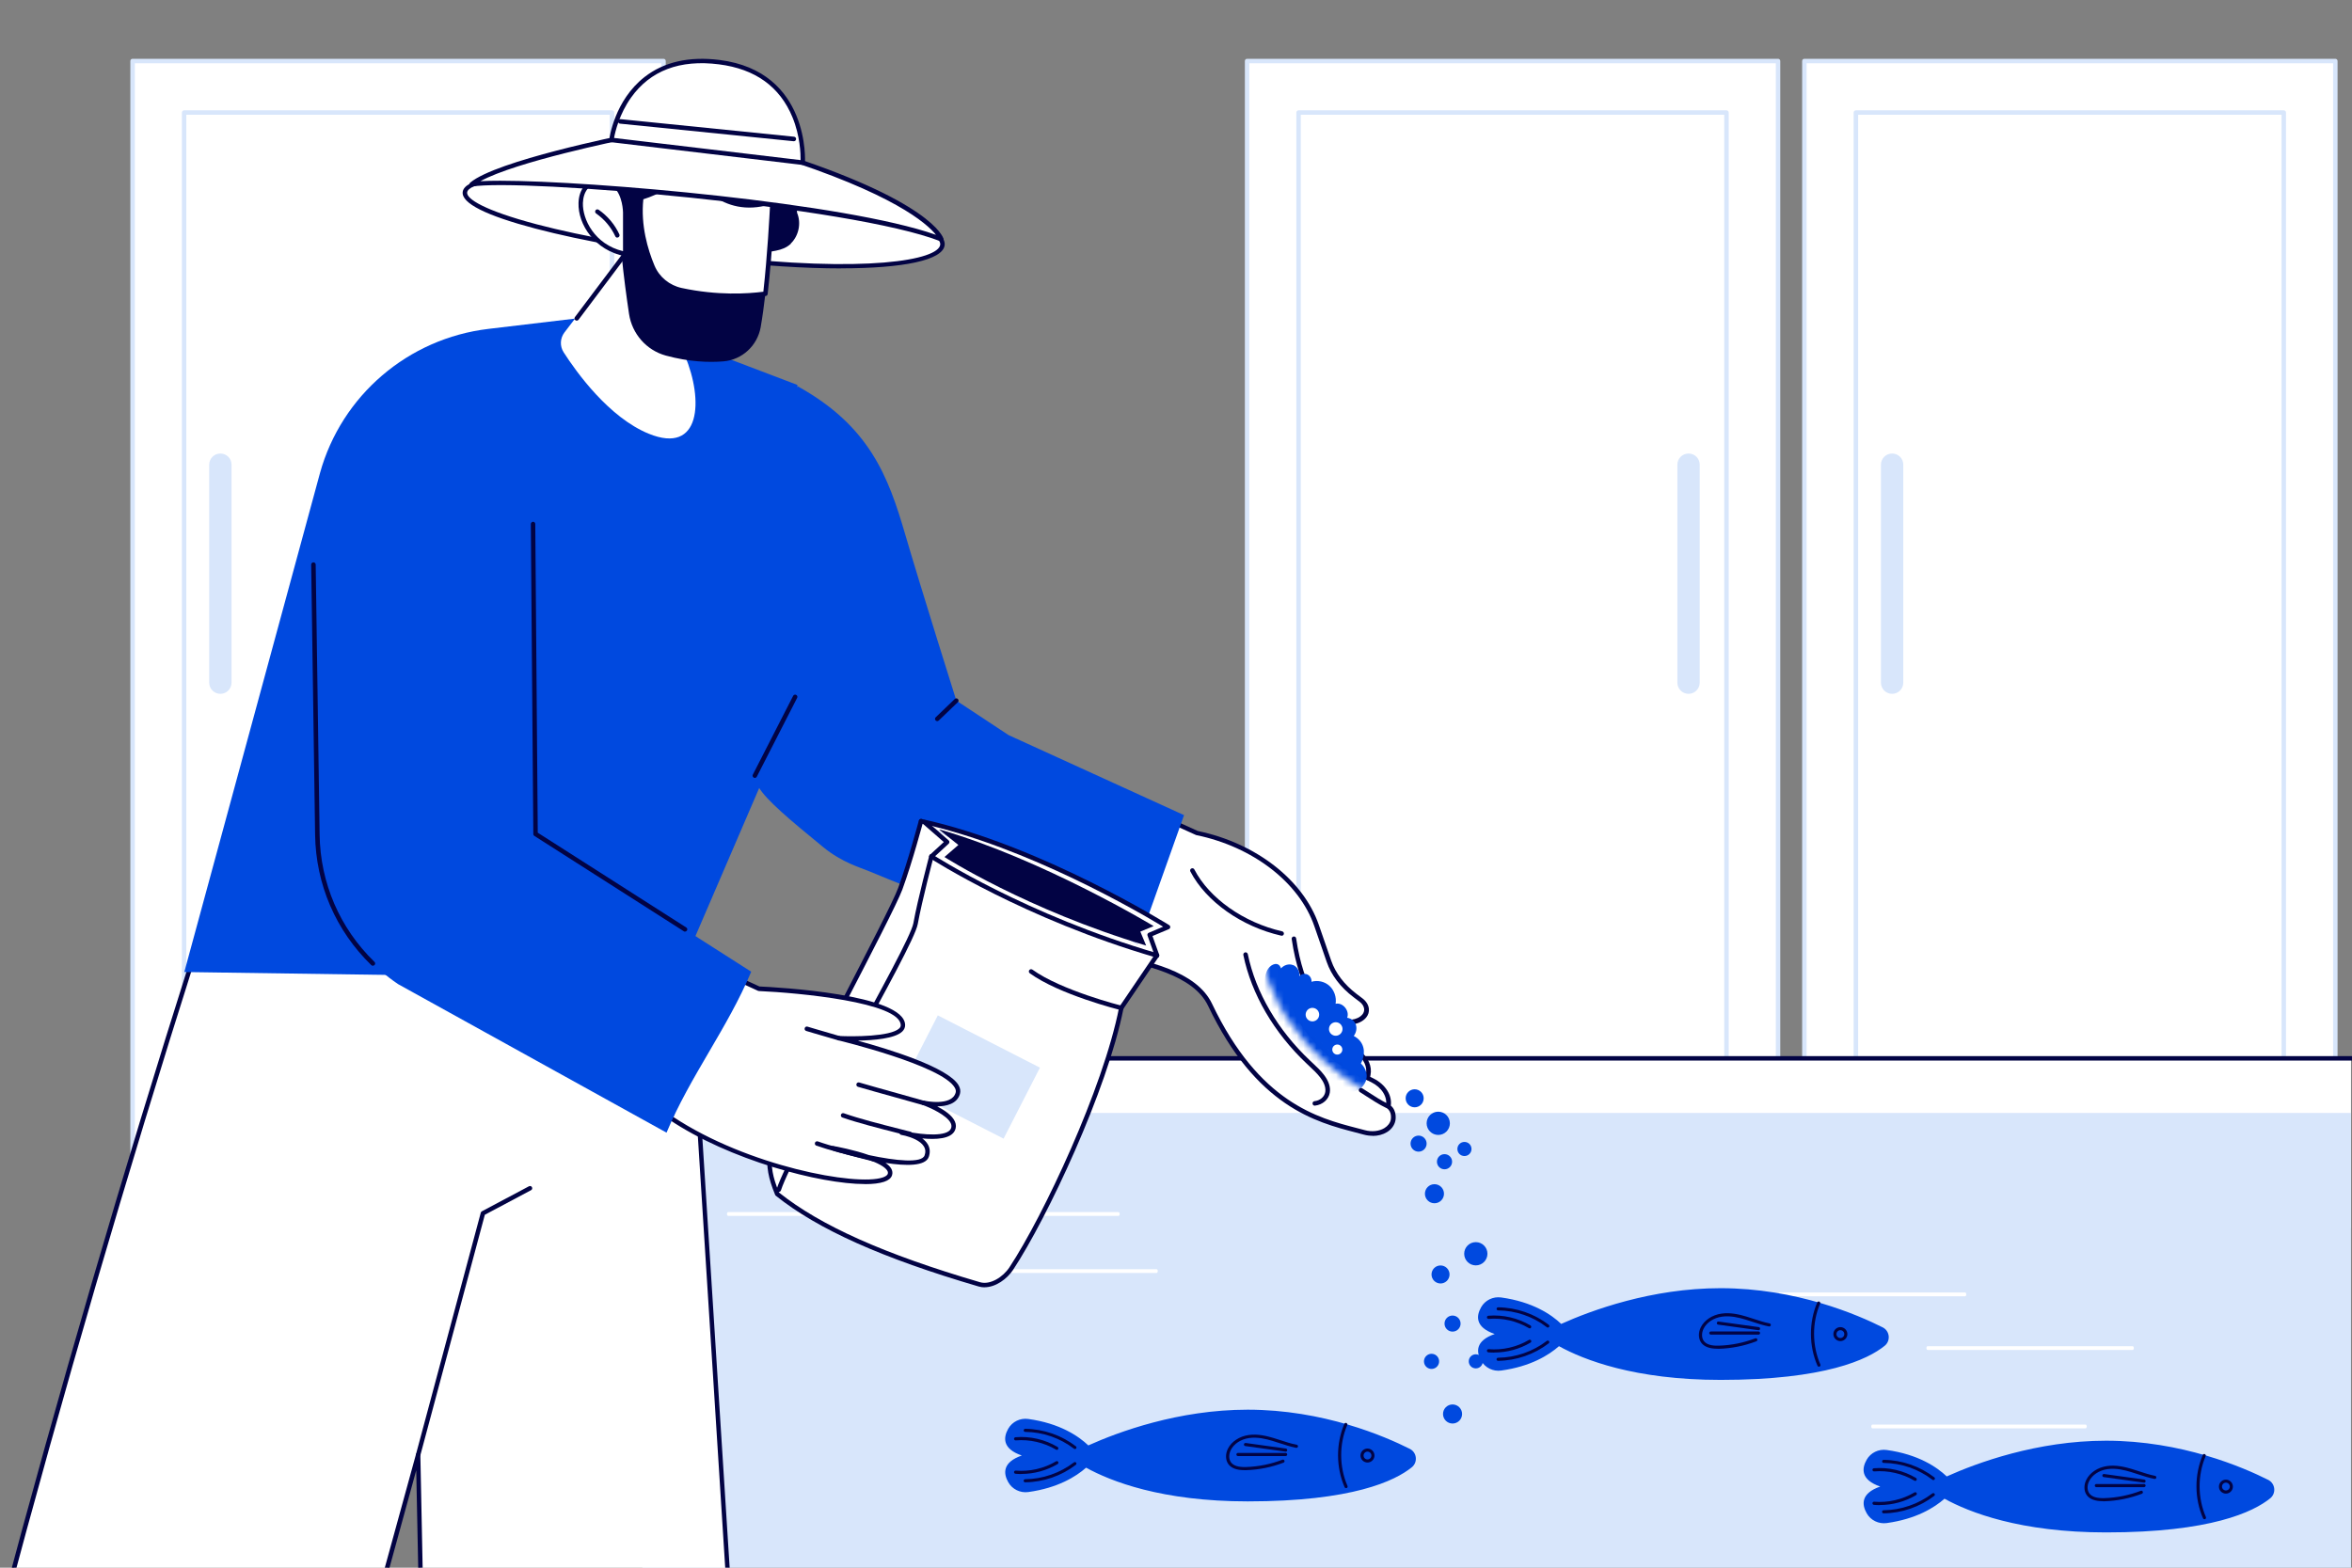 <svg width="360" height="240" viewBox="0 0 360 240" fill="none" xmlns="http://www.w3.org/2000/svg">
<rect x="0" y="0" width="360" height="240" fill="#808080" stroke="none"/>
<g clip-path="url(#clip0_4324_21)">
<g clip-path="url(#clip1_4324_21)">
<path d="M272.14 9.34H190.87V178.88H272.14V9.34Z" fill="white"/>
<path d="M272.15 179.22H190.88C190.69 179.22 190.54 179.07 190.54 178.88V9.34C190.54 9.15 190.69 9 190.88 9H272.15C272.34 9 272.49 9.15 272.49 9.34V178.88C272.49 179.07 272.34 179.22 272.15 179.22ZM191.22 178.54H271.81V9.69H191.22V178.54Z" fill="#D8E6FB"/>
<path d="M264.26 170.99V17.23L198.76 17.23V170.99H264.26Z" fill="white"/>
<path d="M264.26 171.34H198.76C198.57 171.34 198.42 171.19 198.42 171V17.23C198.42 17.04 198.57 16.89 198.76 16.89H264.26C264.45 16.89 264.6 17.04 264.6 17.23V170.99C264.6 171.18 264.45 171.33 264.26 171.33V171.34ZM199.1 170.65H263.91V17.57H199.1V170.65Z" fill="#D8E6FB"/>
<path d="M357.45 9.34H276.18V178.88H357.45V9.34Z" fill="white"/>
<path d="M357.45 179.22H276.18C275.99 179.22 275.84 179.07 275.84 178.88V9.34C275.84 9.15 275.99 9 276.18 9H357.45C357.64 9 357.79 9.15 357.79 9.34V178.88C357.79 179.07 357.64 179.22 357.45 179.22ZM276.52 178.54H357.11V9.69H276.52V178.54Z" fill="#D8E6FB"/>
<path d="M349.57 170.99V17.23L284.07 17.23V170.99H349.57Z" fill="white"/>
<path d="M349.56 171.34H284.06C283.87 171.34 283.72 171.19 283.72 171V17.23C283.72 17.04 283.87 16.89 284.06 16.89H349.56C349.75 16.89 349.9 17.04 349.9 17.23V170.99C349.9 171.18 349.75 171.33 349.56 171.33V171.34ZM284.41 170.65H349.22V17.57H284.41V170.65Z" fill="#D8E6FB"/>
<path d="M289.61 106.22C288.67 106.22 287.9 105.46 287.9 104.51V71.14C287.9 70.2 288.66 69.43 289.61 69.43C290.56 69.43 291.32 70.19 291.32 71.14V104.51C291.32 105.45 290.56 106.22 289.61 106.22Z" fill="#D8E6FB"/>
<path d="M258.45 106.22C257.51 106.22 256.74 105.46 256.74 104.51V71.14C256.74 70.2 257.5 69.43 258.45 69.43C259.4 69.43 260.16 70.19 260.16 71.14V104.51C260.16 105.45 259.4 106.22 258.45 106.22Z" fill="#D8E6FB"/>
<path d="M101.56 9.34H20.29V178.88H101.56V9.34Z" fill="white"/>
<path d="M101.57 179.22H20.29C20.1 179.22 19.95 179.07 19.95 178.88V9.34C19.95 9.15 20.1 9 20.29 9H101.56C101.75 9 101.9 9.15 101.9 9.34V178.88C101.9 179.07 101.75 179.22 101.56 179.22H101.57ZM20.64 178.54H101.23V9.69H20.64V178.54Z" fill="#D8E6FB"/>
<path d="M93.68 170.99L93.68 17.23L28.18 17.23L28.18 170.99H93.68Z" fill="white"/>
<path d="M93.68 171.34H28.18C27.99 171.34 27.84 171.19 27.84 171V17.23C27.84 17.04 27.99 16.89 28.18 16.89H93.68C93.87 16.89 94.02 17.04 94.02 17.23V170.99C94.02 171.18 93.87 171.33 93.68 171.33V171.34ZM28.52 170.65H93.33V17.57H28.52V170.65Z" fill="#D8E6FB"/>
<path d="M33.73 106.22C32.79 106.22 32.02 105.46 32.02 104.51V71.14C32.02 70.2 32.78 69.43 33.73 69.43C34.68 69.43 35.44 70.19 35.44 71.14V104.51C35.44 105.45 34.68 106.22 33.73 106.22Z" fill="#D8E6FB"/>
<path d="M359.85 188.03H108.45L106.69 162.22H359.85V188.03Z" fill="white"/>
<path d="M359.85 277.72H96.15L102.31 170.38H359.85V277.72Z" fill="#D8E6FB"/>
<path d="M57.39 246.78L64 222.73L64.49 246.78H111.77L105.4 146.47H29.63C17.89 183.41 8.2 217.26 0.34 246.78H57.39Z" fill="white"/>
<path d="M111.77 247.12H64.49C64.3 247.12 64.15 246.97 64.15 246.78L63.71 225.09L57.73 246.87C57.69 247.02 57.55 247.12 57.4 247.12H0.34C0.23 247.12 0.13 247.07 0.07 246.99C0.01 246.91 -0.02 246.8 0.01 246.69C8.87 213.39 18.73 179.64 29.3 146.36C29.35 146.22 29.48 146.12 29.63 146.12H105.4C105.58 146.12 105.73 146.26 105.74 146.44L112.11 246.75C112.11 246.84 112.08 246.94 112.02 247.01C111.96 247.08 111.86 247.12 111.77 247.12ZM64.83 246.44H111.41L105.09 146.81H29.88C19.39 179.85 9.6 213.37 0.79 246.44H57.13L63.67 222.64C63.72 222.48 63.87 222.37 64.04 222.39C64.21 222.41 64.34 222.55 64.34 222.72L64.82 246.44H64.83Z" fill="#020344"/>
<path d="M64 223.07C64 223.07 63.94 223.07 63.91 223.06C63.73 223.01 63.62 222.82 63.67 222.64L73.59 185.65C73.61 185.56 73.68 185.48 73.76 185.44L80.96 181.61C81.13 181.52 81.34 181.58 81.42 181.75C81.51 181.92 81.45 182.13 81.28 182.21L74.21 185.97L64.33 222.82C64.29 222.97 64.15 223.07 64 223.07Z" fill="#020344"/>
<path d="M360 162.36H118.07C117.96 162.36 117.88 162.21 117.88 162.02C117.88 161.83 117.97 161.68 118.07 161.68H360C360.11 161.68 360.19 161.83 360.19 162.02C360.19 162.21 360.1 162.36 360 162.36Z" fill="#020344"/>
<path d="M171.2 186.14H111.45C111.35 186.14 111.27 186.01 111.27 185.85C111.27 185.69 111.35 185.56 111.45 185.56H171.2C171.3 185.56 171.38 185.69 171.38 185.85C171.38 186.01 171.3 186.14 171.2 186.14Z" fill="white"/>
<path d="M177.03 194.88H144.41C144.31 194.88 144.23 194.75 144.23 194.59C144.23 194.43 144.31 194.3 144.41 194.3H177.03C177.13 194.3 177.21 194.43 177.21 194.59C177.21 194.75 177.13 194.88 177.03 194.88Z" fill="white"/>
<path d="M326.43 206.67H295.04C294.94 206.67 294.86 206.54 294.86 206.38C294.86 206.22 294.94 206.09 295.04 206.09H326.43C326.53 206.09 326.61 206.22 326.61 206.38C326.61 206.54 326.53 206.67 326.43 206.67Z" fill="white"/>
<path d="M300.78 198.45H272.41C272.31 198.45 272.23 198.32 272.23 198.16C272.23 198 272.31 197.87 272.41 197.87H300.78C300.88 197.87 300.96 198 300.96 198.16C300.96 198.32 300.88 198.45 300.78 198.45Z" fill="white"/>
<path d="M319.22 218.67H286.6C286.5 218.67 286.42 218.54 286.42 218.38C286.42 218.22 286.5 218.09 286.6 218.09H319.22C319.32 218.09 319.4 218.22 319.4 218.38C319.4 218.54 319.32 218.67 319.22 218.67Z" fill="white"/>
<path d="M287.8 227.58C284.75 226.54 284.97 224.78 285.71 223.48C286.32 222.4 287.54 221.81 288.77 221.98C293.62 222.65 296.48 224.61 297.97 226.03C302.57 223.96 311.77 220.56 322.36 220.56C333.92 220.56 343.33 224.62 347.18 226.56C348.27 227.11 348.43 228.61 347.48 229.38C344.91 231.46 338.38 234.6 322.36 234.6C309.2 234.6 301.4 231.52 297.63 229.44C296.06 230.82 293.28 232.55 288.78 233.17C287.55 233.34 286.33 232.75 285.72 231.67C284.98 230.37 284.76 228.62 287.81 227.57L287.8 227.58Z" fill="#0049DF"/>
<path d="M337.42 232.58C337.33 232.58 337.24 232.53 337.2 232.44C335.87 229.41 335.86 225.78 337.16 222.74C337.21 222.62 337.35 222.56 337.47 222.61C337.59 222.66 337.65 222.8 337.6 222.92C336.35 225.85 336.37 229.33 337.64 232.25C337.69 232.37 337.64 232.51 337.52 232.56C337.49 232.57 337.46 232.58 337.42 232.58Z" fill="#020344"/>
<path d="M340.7 228.66C340.11 228.66 339.63 228.18 339.63 227.59C339.63 227 340.11 226.52 340.7 226.52C341.29 226.52 341.77 227 341.77 227.59C341.77 228.18 341.29 228.66 340.7 228.66ZM340.7 226.98C340.37 226.98 340.1 227.25 340.1 227.58C340.1 227.91 340.37 228.18 340.7 228.18C341.03 228.18 341.3 227.91 341.3 227.58C341.3 227.25 341.03 226.98 340.7 226.98Z" fill="#020344"/>
<path d="M295.92 226.59C295.87 226.59 295.82 226.57 295.78 226.54C293.65 224.9 291 223.98 288.31 223.96C288.18 223.96 288.07 223.85 288.08 223.72C288.08 223.59 288.19 223.49 288.32 223.49C291.11 223.52 293.86 224.47 296.07 226.17C296.17 226.25 296.19 226.4 296.11 226.5C296.06 226.56 295.99 226.59 295.92 226.59Z" fill="#020344"/>
<path d="M293.15 226.71C293.15 226.71 293.07 226.7 293.03 226.68C291.19 225.59 289 225.08 286.86 225.26C286.73 225.27 286.61 225.17 286.6 225.04C286.59 224.91 286.69 224.79 286.82 224.78C289.05 224.59 291.35 225.12 293.27 226.27C293.38 226.34 293.42 226.48 293.35 226.6C293.31 226.67 293.23 226.72 293.15 226.72V226.71Z" fill="#020344"/>
<path d="M288.31 231.68C288.18 231.68 288.07 231.58 288.07 231.45C288.07 231.32 288.17 231.21 288.3 231.21C290.99 231.18 293.64 230.26 295.77 228.63C295.87 228.55 296.02 228.57 296.1 228.67C296.18 228.77 296.16 228.92 296.06 229C293.85 230.7 291.1 231.65 288.31 231.68Z" fill="#020344"/>
<path d="M287.7 230.42C287.41 230.42 287.11 230.41 286.82 230.38C286.69 230.37 286.59 230.25 286.6 230.12C286.61 229.99 286.72 229.89 286.86 229.9C288.99 230.08 291.19 229.57 293.03 228.48C293.14 228.41 293.29 228.45 293.36 228.56C293.43 228.67 293.39 228.82 293.28 228.89C291.61 229.88 289.66 230.41 287.71 230.41L287.7 230.42Z" fill="#020344"/>
<path d="M321.88 229.82C320.67 229.82 319.85 229.51 319.4 228.89C318.96 228.28 318.93 227.36 319.33 226.55C319.87 225.45 321.09 224.64 322.51 224.44C323.88 224.24 325.26 224.58 326.3 224.89C326.67 225 327.04 225.12 327.4 225.24C328.2 225.5 329.03 225.78 329.86 225.94C329.99 225.96 330.07 226.09 330.05 226.22C330.03 226.35 329.9 226.43 329.77 226.41C328.91 226.24 328.06 225.97 327.25 225.7C326.89 225.58 326.52 225.46 326.16 225.35C325.16 225.05 323.86 224.73 322.58 224.91C321.31 225.09 320.23 225.8 319.76 226.76C319.44 227.42 319.45 228.14 319.79 228.62C320.17 229.15 320.93 229.39 322.11 229.35C324.02 229.29 325.89 228.91 327.67 228.23C327.79 228.18 327.93 228.24 327.98 228.37C328.03 228.49 327.97 228.63 327.84 228.68C326.01 229.38 324.08 229.77 322.12 229.83C322.04 229.83 321.96 229.83 321.88 229.83V229.82Z" fill="#020344"/>
<path d="M328.17 227.67H320.87C320.74 227.67 320.63 227.56 320.63 227.43C320.63 227.3 320.74 227.19 320.87 227.19H328.17C328.3 227.19 328.41 227.3 328.41 227.43C328.41 227.56 328.3 227.67 328.17 227.67Z" fill="#020344"/>
<path d="M328.17 226.98C328.17 226.98 328.15 226.98 328.14 226.98L321.99 226.13C321.86 226.11 321.77 225.99 321.79 225.86C321.81 225.73 321.93 225.64 322.06 225.66L328.21 226.51C328.34 226.53 328.43 226.65 328.41 226.78C328.39 226.9 328.29 226.99 328.18 226.99L328.17 226.98Z" fill="#020344"/>
<path d="M228.79 204.23C225.74 203.19 225.96 201.43 226.7 200.13C227.31 199.05 228.53 198.46 229.76 198.63C234.61 199.3 237.47 201.26 238.96 202.68C243.56 200.61 252.76 197.21 263.35 197.21C274.91 197.21 284.32 201.27 288.17 203.21C289.26 203.76 289.42 205.26 288.47 206.03C285.9 208.11 279.37 211.25 263.35 211.25C250.19 211.25 242.39 208.17 238.62 206.09C237.05 207.47 234.27 209.2 229.77 209.82C228.54 209.99 227.32 209.4 226.71 208.32C225.97 207.02 225.75 205.27 228.8 204.22L228.79 204.23Z" fill="#0049DF"/>
<path d="M278.41 209.23C278.32 209.23 278.23 209.18 278.19 209.09C276.86 206.06 276.85 202.43 278.15 199.39C278.2 199.27 278.34 199.21 278.46 199.26C278.58 199.31 278.64 199.45 278.59 199.57C277.34 202.5 277.36 205.98 278.63 208.9C278.68 209.02 278.63 209.16 278.51 209.21C278.48 209.22 278.45 209.23 278.41 209.23Z" fill="#020344"/>
<path d="M281.69 205.31C281.1 205.31 280.62 204.83 280.62 204.24C280.62 203.65 281.1 203.17 281.69 203.17C282.28 203.17 282.76 203.65 282.76 204.24C282.76 204.83 282.28 205.31 281.69 205.31ZM281.69 203.64C281.36 203.64 281.09 203.91 281.09 204.24C281.09 204.57 281.36 204.84 281.69 204.84C282.02 204.84 282.29 204.57 282.29 204.24C282.29 203.91 282.02 203.64 281.69 203.64Z" fill="#020344"/>
<path d="M236.91 203.24C236.86 203.24 236.81 203.22 236.77 203.19C234.64 201.55 231.99 200.63 229.3 200.61C229.17 200.61 229.06 200.5 229.07 200.37C229.07 200.24 229.18 200.14 229.31 200.14C232.1 200.17 234.85 201.12 237.06 202.82C237.16 202.9 237.18 203.05 237.1 203.15C237.05 203.21 236.98 203.24 236.91 203.24Z" fill="#020344"/>
<path d="M234.14 203.36C234.14 203.36 234.06 203.35 234.02 203.33C232.18 202.24 229.99 201.73 227.85 201.91C227.72 201.92 227.6 201.82 227.59 201.69C227.58 201.56 227.68 201.44 227.81 201.43C230.04 201.24 232.34 201.77 234.26 202.92C234.37 202.99 234.41 203.13 234.34 203.25C234.3 203.32 234.22 203.37 234.14 203.37V203.36Z" fill="#020344"/>
<path d="M229.3 208.33C229.17 208.33 229.06 208.23 229.06 208.1C229.06 207.97 229.16 207.86 229.29 207.86C231.98 207.83 234.63 206.91 236.76 205.28C236.86 205.2 237.01 205.22 237.09 205.32C237.17 205.42 237.15 205.57 237.05 205.65C234.84 207.35 232.09 208.3 229.3 208.33Z" fill="#020344"/>
<path d="M228.69 207.07C228.4 207.07 228.1 207.06 227.81 207.03C227.68 207.02 227.58 206.9 227.59 206.77C227.6 206.64 227.71 206.54 227.85 206.55C229.98 206.73 232.18 206.22 234.02 205.13C234.13 205.06 234.28 205.1 234.35 205.21C234.42 205.32 234.38 205.47 234.27 205.54C232.6 206.53 230.65 207.06 228.7 207.06L228.69 207.07Z" fill="#020344"/>
<path d="M262.87 206.48C261.66 206.48 260.84 206.17 260.39 205.55C259.95 204.94 259.92 204.02 260.32 203.21C260.86 202.11 262.08 201.3 263.5 201.1C264.87 200.9 266.25 201.24 267.29 201.55C267.66 201.66 268.03 201.78 268.39 201.9C269.19 202.16 270.02 202.44 270.85 202.6C270.98 202.62 271.06 202.75 271.04 202.88C271.02 203.01 270.89 203.09 270.76 203.07C269.9 202.9 269.05 202.63 268.24 202.36C267.88 202.24 267.51 202.12 267.15 202.01C266.15 201.71 264.85 201.39 263.57 201.57C262.3 201.75 261.22 202.46 260.75 203.42C260.43 204.08 260.44 204.8 260.78 205.28C261.16 205.81 261.92 206.05 263.1 206.01C265.01 205.95 266.88 205.57 268.66 204.89C268.78 204.84 268.92 204.9 268.97 205.03C269.02 205.15 268.96 205.29 268.83 205.34C267 206.04 265.07 206.43 263.11 206.49C263.03 206.49 262.95 206.49 262.87 206.49V206.48Z" fill="#020344"/>
<path d="M269.16 204.32H261.86C261.73 204.32 261.62 204.21 261.62 204.08C261.62 203.95 261.73 203.84 261.86 203.84H269.16C269.29 203.84 269.4 203.95 269.4 204.08C269.4 204.21 269.29 204.32 269.16 204.32Z" fill="#020344"/>
<path d="M269.16 203.64C269.16 203.64 269.14 203.64 269.13 203.64L262.98 202.79C262.85 202.77 262.76 202.65 262.78 202.52C262.8 202.39 262.92 202.3 263.05 202.32L269.2 203.17C269.33 203.19 269.42 203.31 269.4 203.44C269.38 203.56 269.28 203.65 269.17 203.65L269.16 203.64Z" fill="#020344"/>
<path d="M156.41 222.83C153.36 221.79 153.58 220.03 154.32 218.73C154.93 217.65 156.15 217.06 157.38 217.23C162.23 217.9 165.09 219.86 166.58 221.28C171.18 219.21 180.38 215.81 190.97 215.81C202.53 215.81 211.94 219.87 215.79 221.81C216.88 222.36 217.04 223.86 216.09 224.63C213.52 226.71 206.99 229.85 190.97 229.85C177.81 229.85 170.01 226.77 166.24 224.69C164.67 226.07 161.89 227.8 157.39 228.42C156.16 228.59 154.94 228 154.33 226.92C153.59 225.62 153.37 223.87 156.42 222.82L156.41 222.83Z" fill="#0049DF"/>
<path d="M206.03 227.82C205.94 227.82 205.85 227.77 205.81 227.68C204.48 224.65 204.47 221.02 205.77 217.98C205.82 217.86 205.96 217.8 206.08 217.85C206.2 217.9 206.26 218.04 206.21 218.16C204.96 221.09 204.98 224.57 206.25 227.49C206.3 227.61 206.25 227.75 206.13 227.8C206.1 227.81 206.07 227.82 206.03 227.82Z" fill="#020344"/>
<path d="M209.31 223.9C208.72 223.9 208.24 223.42 208.24 222.83C208.24 222.24 208.72 221.76 209.31 221.76C209.9 221.76 210.38 222.24 210.38 222.83C210.38 223.42 209.9 223.9 209.31 223.9ZM209.31 222.23C208.98 222.23 208.71 222.5 208.71 222.83C208.71 223.16 208.98 223.43 209.31 223.43C209.64 223.43 209.91 223.16 209.91 222.83C209.91 222.5 209.64 222.23 209.31 222.23Z" fill="#020344"/>
<path d="M164.53 221.84C164.48 221.84 164.43 221.82 164.39 221.79C162.26 220.15 159.61 219.23 156.92 219.21C156.79 219.21 156.68 219.1 156.69 218.97C156.69 218.84 156.8 218.74 156.93 218.74C159.72 218.77 162.47 219.72 164.68 221.42C164.78 221.5 164.8 221.65 164.72 221.75C164.67 221.81 164.6 221.84 164.53 221.84Z" fill="#020344"/>
<path d="M161.76 221.96C161.76 221.96 161.68 221.95 161.64 221.93C159.8 220.84 157.61 220.33 155.47 220.51C155.34 220.52 155.22 220.42 155.21 220.29C155.2 220.16 155.3 220.04 155.43 220.03C157.66 219.84 159.95 220.37 161.88 221.52C161.99 221.59 162.03 221.73 161.96 221.85C161.92 221.92 161.84 221.97 161.76 221.97V221.96Z" fill="#020344"/>
<path d="M156.92 226.93C156.79 226.93 156.68 226.83 156.68 226.7C156.68 226.57 156.78 226.46 156.91 226.46C159.6 226.43 162.25 225.51 164.38 223.88C164.48 223.8 164.63 223.82 164.71 223.92C164.79 224.02 164.77 224.17 164.67 224.25C162.46 225.95 159.71 226.9 156.92 226.93Z" fill="#020344"/>
<path d="M156.31 225.66C156.02 225.66 155.72 225.65 155.43 225.62C155.3 225.61 155.2 225.49 155.21 225.36C155.22 225.23 155.33 225.13 155.47 225.14C157.61 225.32 159.8 224.81 161.64 223.72C161.75 223.65 161.9 223.69 161.97 223.8C162.04 223.91 162 224.06 161.89 224.13C160.22 225.12 158.27 225.65 156.32 225.65L156.31 225.66Z" fill="#020344"/>
<path d="M190.49 225.07C189.27 225.07 188.46 224.76 188.01 224.14C187.57 223.53 187.54 222.61 187.94 221.8C188.48 220.7 189.7 219.89 191.12 219.69C192.49 219.49 193.87 219.83 194.91 220.14C195.28 220.25 195.65 220.37 196.02 220.49C196.82 220.75 197.65 221.03 198.48 221.18C198.61 221.2 198.69 221.33 198.67 221.46C198.65 221.59 198.52 221.67 198.39 221.65C197.53 221.48 196.69 221.21 195.87 220.94C195.51 220.82 195.14 220.7 194.78 220.59C193.78 220.29 192.48 219.97 191.2 220.15C189.93 220.33 188.85 221.04 188.38 222C188.06 222.66 188.07 223.38 188.41 223.86C188.79 224.39 189.55 224.63 190.73 224.59C192.64 224.53 194.51 224.15 196.29 223.47C196.41 223.42 196.55 223.48 196.6 223.61C196.65 223.73 196.59 223.87 196.46 223.92C194.63 224.62 192.7 225.01 190.74 225.07C190.66 225.07 190.58 225.07 190.5 225.07H190.49Z" fill="#020344"/>
<path d="M196.78 222.91H189.48C189.35 222.91 189.24 222.8 189.24 222.67C189.24 222.54 189.35 222.43 189.48 222.43H196.78C196.91 222.43 197.02 222.54 197.02 222.67C197.02 222.8 196.91 222.91 196.78 222.91Z" fill="#020344"/>
<path d="M196.78 222.23C196.78 222.23 196.76 222.23 196.75 222.23L190.6 221.38C190.47 221.36 190.38 221.24 190.4 221.11C190.42 220.98 190.54 220.89 190.67 220.91L196.82 221.76C196.95 221.78 197.04 221.9 197.02 222.03C197 222.15 196.9 222.24 196.79 222.24L196.78 222.23Z" fill="#020344"/>
<path d="M220.49 196.49C221.252 196.49 221.87 195.872 221.87 195.11C221.87 194.348 221.252 193.73 220.49 193.73C219.728 193.73 219.11 194.348 219.11 195.11C219.11 195.872 219.728 196.49 220.49 196.49Z" fill="#0049DF"/>
<path d="M225.89 193.72C226.873 193.72 227.67 192.923 227.67 191.94C227.67 190.957 226.873 190.16 225.89 190.16C224.907 190.16 224.11 190.957 224.11 191.94C224.11 192.923 224.907 193.72 225.89 193.72Z" fill="#0049DF"/>
<path d="M222.33 203.86C223.009 203.86 223.56 203.309 223.56 202.63C223.56 201.951 223.009 201.4 222.33 201.4C221.651 201.4 221.1 201.951 221.1 202.63C221.1 203.309 221.651 203.86 222.33 203.86Z" fill="#0049DF"/>
<path d="M220.265 208.555C220.343 207.919 219.891 207.341 219.256 207.262C218.62 207.184 218.041 207.636 217.963 208.272C217.884 208.908 218.336 209.487 218.972 209.565C219.608 209.643 220.187 209.191 220.265 208.555Z" fill="#0049DF"/>
<path d="M226.97 208.41C226.97 209 226.49 209.49 225.89 209.49C225.29 209.49 224.81 209.01 224.81 208.41C224.81 207.81 225.29 207.33 225.89 207.33C226.49 207.33 226.97 207.81 226.97 208.41Z" fill="#0049DF"/>
<path d="M222.33 217.93C223.136 217.93 223.79 217.276 223.79 216.47C223.79 215.664 223.136 215.01 222.33 215.01C221.524 215.01 220.87 215.664 220.87 216.47C220.87 217.276 221.524 217.93 222.33 217.93Z" fill="#0049DF"/>
<path d="M120.8 109.96L103.61 149.89L28.21 148.81L48.98 72.41C52.28 60.53 62.47 51.81 74.76 50.35L93.61 48.11L122.05 58.93L120.8 109.96Z" fill="#0049DF"/>
<path d="M183.22 127.54C192.01 129.35 199.17 134.89 201.52 141.69L203.42 147.18C204.1 149.14 205.49 150.96 207.42 152.42L208.33 153.11C209.22 153.78 209.43 154.81 208.83 155.54C207.96 156.59 206.09 156.81 204.61 156.04L202.41 154.9C202.41 154.9 204.09 158.11 207.91 161.1C209.1 162.03 209.66 163.3 209.41 164.5L209.3 165.02L210.05 165.39C211.82 166.27 212.79 167.86 212.48 169.36V169.39C213.51 170.07 213.22 171.48 213.22 171.48C212.9 173.05 210.87 173.92 208.83 173.36C203.08 171.79 193.02 170.21 185.22 153.82C182.94 149.04 175.68 147.44 169.37 146.14C160.7 142.92 152.03 139.71 143.36 136.49C146.11 128.73 148.87 120.98 151.62 113.22C162.15 117.99 172.69 122.77 183.22 127.54Z" fill="white"/>
<path d="M210.07 173.88C209.63 173.88 209.18 173.82 208.74 173.7C208.35 173.59 207.95 173.49 207.53 173.38C201.45 171.8 192.26 169.41 184.91 153.98C182.65 149.24 175.25 147.71 169.3 146.49C169.28 146.49 169.27 146.49 169.25 146.48L143.24 136.83C143.06 136.76 142.97 136.57 143.04 136.39L151.3 113.12C151.33 113.03 151.4 112.96 151.49 112.92C151.58 112.88 151.68 112.88 151.77 112.92L183.34 127.22C192.21 129.06 199.48 134.7 201.86 141.59L203.76 147.08C204.42 148.98 205.76 150.73 207.64 152.16L208.55 152.85C209.1 153.27 209.45 153.82 209.52 154.41C209.58 154.9 209.43 155.38 209.11 155.77C208.14 156.94 206.1 157.2 204.47 156.36L203.37 155.79C204.17 156.96 205.72 158.96 208.14 160.85C209.43 161.86 210.04 163.26 209.77 164.59L209.72 164.85L210.23 165.1C212.06 166.02 213.1 167.67 212.88 169.26C213.87 170.09 213.6 171.5 213.58 171.57C213.43 172.28 212.98 172.9 212.29 173.32C211.67 173.7 210.9 173.9 210.09 173.9L210.07 173.88ZM169.46 145.81C175.55 147.07 183.12 148.63 185.52 153.67C192.73 168.81 201.74 171.16 207.69 172.7C208.12 172.81 208.52 172.92 208.91 173.02C209.98 173.31 211.09 173.19 211.9 172.7C212.43 172.37 212.77 171.93 212.88 171.4C212.88 171.35 213.11 170.21 212.28 169.67C212.16 169.59 212.11 169.45 212.13 169.31C212.41 167.94 211.51 166.49 209.89 165.68L209.14 165.31C209 165.24 208.93 165.09 208.96 164.93L209.07 164.41C209.29 163.34 208.78 162.2 207.69 161.35C203.85 158.34 202.16 155.17 202.09 155.03C202.02 154.9 202.05 154.73 202.15 154.63C202.26 154.52 202.42 154.5 202.55 154.57L204.75 155.71C206.08 156.4 207.78 156.21 208.54 155.29C208.74 155.04 208.83 154.75 208.8 154.45C208.75 154.05 208.51 153.67 208.1 153.36L207.19 152.67C205.2 151.17 203.77 149.3 203.07 147.27L201.17 141.78C198.86 135.1 191.78 129.64 183.12 127.85C183.1 127.85 183.07 127.84 183.05 127.83L151.79 113.67L143.76 136.27L169.43 145.79L169.46 145.81Z" fill="#020344"/>
<path d="M201.24 169.27C201.07 169.27 200.92 169.14 200.9 168.96C200.88 168.77 201.01 168.6 201.2 168.58C202.05 168.49 202.73 167.91 202.85 167.17C202.98 166.35 202.51 165.51 202.08 164.96C201.61 164.34 200.99 163.76 200.39 163.2L200.03 162.86C195 158.12 191.54 152.2 190.31 146.21C190.27 146.02 190.39 145.84 190.58 145.8C190.76 145.76 190.95 145.88 190.99 146.07C192.2 151.93 195.58 157.71 200.51 162.36L200.87 162.7C201.49 163.28 202.14 163.88 202.64 164.54C203.37 165.49 203.68 166.44 203.54 167.28C203.37 168.32 202.44 169.13 201.29 169.26C201.28 169.26 201.26 169.26 201.25 169.26L201.24 169.27Z" fill="#020344"/>
<path d="M212.27 169.62C212.27 169.62 212.17 169.61 212.12 169.59C211.08 169.09 210.1 168.45 209.14 167.83C208.8 167.61 208.47 167.39 208.13 167.18C207.97 167.08 207.92 166.87 208.02 166.71C208.12 166.55 208.33 166.5 208.49 166.6C208.83 166.81 209.16 167.03 209.51 167.25C210.45 167.86 211.41 168.48 212.41 168.97C212.58 169.05 212.65 169.26 212.57 169.43C212.51 169.55 212.39 169.62 212.26 169.62H212.27Z" fill="#020344"/>
<path d="M209.3 165.36C209.3 165.36 209.22 165.36 209.18 165.34C209.08 165.3 198.79 161.47 195.83 149.25C195.79 149.07 195.9 148.88 196.08 148.84C196.26 148.79 196.45 148.91 196.49 149.09C199.37 160.94 209.31 164.66 209.41 164.7C209.59 164.76 209.68 164.96 209.62 165.14C209.57 165.28 209.44 165.37 209.3 165.37V165.36Z" fill="#020344"/>
<path d="M202.4 155.24C202.31 155.24 202.23 155.21 202.16 155.14C202.03 155.01 198.89 151.85 197.71 143.76C197.68 143.57 197.81 143.4 198 143.37C198.19 143.34 198.36 143.47 198.39 143.66C199.53 151.53 202.61 154.62 202.64 154.65C202.78 154.78 202.78 155 202.64 155.13C202.57 155.2 202.48 155.23 202.4 155.23V155.24Z" fill="#020344"/>
<path d="M196.17 143.24C196.17 143.24 196.12 143.24 196.09 143.24C190.03 141.86 184.58 138 182.2 133.42C182.11 133.25 182.18 133.04 182.35 132.96C182.52 132.87 182.73 132.94 182.81 133.11C185.1 137.53 190.38 141.25 196.25 142.58C196.43 142.62 196.55 142.81 196.51 142.99C196.47 143.15 196.33 143.26 196.18 143.26L196.17 143.24Z" fill="#020344"/>
<mask id="mask0_4324_21" style="mask-type:luminance" maskUnits="userSpaceOnUse" x="193" y="144" width="24" height="23">
<path d="M193.19 147.21C193.64 148.97 194.43 151.33 195.83 153.92C196.16 154.52 197.32 156.6 199.37 159.04C201.09 161.09 204.08 164.15 208.73 166.89C210.02 165.56 211.84 163.45 213.44 160.52C214.68 158.25 218.19 151.8 216.46 148.29C214.44 144.2 204.86 143.29 193.2 147.21H193.19Z" fill="white"/>
</mask>
<g mask="url(#mask0_4324_21)">
<path d="M197.91 147.73C198.55 147.99 198.97 148.72 198.89 149.43C199.2 149.1 199.72 149 200.12 149.19C200.52 149.38 200.78 149.85 200.74 150.3C201.68 150.02 202.76 150.26 203.49 150.93C204.22 151.6 204.59 152.66 204.43 153.67C205.52 153.42 206.61 154.73 206.2 155.81C206.34 155.83 206.96 155.94 207.34 156.49C207.75 157.08 207.7 157.94 207.21 158.6C207.49 158.74 208.07 159.09 208.44 159.77C209.21 161.19 208.36 162.71 208.3 162.81C208.35 162.85 209.4 163.78 209.15 165.14C208.96 166.19 208.1 166.87 207.32 167.07C206.35 167.32 205.5 166.75 204.94 166.51C200.8 164.66 197.8 160.84 195.54 156.81C194.71 155.34 193.95 153.79 193.68 152.11C193.49 150.97 193.43 149.29 194.12 148.29C194.62 147.56 195.72 147.15 196.07 148.25C196.53 147.74 197.27 147.49 197.92 147.75L197.91 147.73Z" fill="#0049DF"/>
<path d="M201.9 155.51C201.8 156.07 201.27 156.45 200.7 156.35C200.14 156.25 199.76 155.72 199.86 155.15C199.96 154.59 200.49 154.21 201.06 154.31C201.62 154.41 202 154.94 201.9 155.51Z" fill="white"/>
<path d="M205.47 157.71C205.37 158.27 204.84 158.65 204.27 158.55C203.71 158.45 203.33 157.92 203.43 157.35C203.53 156.79 204.06 156.41 204.63 156.51C205.19 156.61 205.57 157.14 205.47 157.71Z" fill="white"/>
<path d="M204.82 159.92C205.24 159.99 205.52 160.39 205.45 160.81C205.38 161.23 204.98 161.51 204.56 161.44C204.14 161.37 203.86 160.97 203.93 160.55C204 160.13 204.4 159.85 204.82 159.92Z" fill="white"/>
</g>
<path d="M216.53 169.52C217.292 169.52 217.91 168.902 217.91 168.14C217.91 167.378 217.292 166.76 216.53 166.76C215.768 166.76 215.15 167.378 215.15 168.14C215.15 168.902 215.768 169.52 216.53 169.52Z" fill="#0049DF"/>
<path d="M220.14 173.75C221.123 173.75 221.92 172.953 221.92 171.97C221.92 170.987 221.123 170.19 220.14 170.19C219.157 170.19 218.36 170.987 218.36 171.97C218.36 172.953 219.157 173.75 220.14 173.75Z" fill="#0049DF"/>
<path d="M217.13 176.31C217.809 176.31 218.36 175.759 218.36 175.08C218.36 174.401 217.809 173.85 217.13 173.85C216.451 173.85 215.9 174.401 215.9 175.08C215.9 175.759 216.451 176.31 217.13 176.31Z" fill="#0049DF"/>
<path d="M221.1 179.01C221.741 179.01 222.26 178.491 222.26 177.85C222.26 177.209 221.741 176.69 221.1 176.69C220.459 176.69 219.94 177.209 219.94 177.85C219.94 178.491 220.459 179.01 221.1 179.01Z" fill="#0049DF"/>
<path d="M225.23 175.9C225.23 176.49 224.75 176.98 224.15 176.98C223.55 176.98 223.07 176.5 223.07 175.9C223.07 175.3 223.55 174.82 224.15 174.82C224.75 174.82 225.23 175.3 225.23 175.9Z" fill="#0049DF"/>
<path d="M219.56 184.21C220.366 184.21 221.02 183.556 221.02 182.75C221.02 181.944 220.366 181.29 219.56 181.29C218.754 181.29 218.1 181.944 218.1 182.75C218.1 183.556 218.754 184.21 219.56 184.21Z" fill="#0049DF"/>
<path d="M122.08 59.13C133.12 65.23 135.97 72.99 138.53 81.74C141.03 90.29 146.38 107.26 146.38 107.26L154.38 112.54C163.33 116.62 172.28 120.71 181.23 124.79C178.39 132.78 175.55 140.77 172.71 148.76C154.24 141.86 140.06 136.31 132.98 133.36C131.67 132.81 128.86 132.03 126.03 129.71C120.96 125.56 117.34 122.54 116.13 120.52C112.29 114.13 107.74 94.78 107.74 94.78L122.08 59.14V59.13Z" fill="#0049DF"/>
<path d="M115.54 119.09C115.49 119.09 115.43 119.08 115.38 119.05C115.21 118.96 115.14 118.76 115.23 118.59L121.4 106.53C121.49 106.36 121.69 106.29 121.86 106.38C122.03 106.47 122.1 106.67 122.01 106.84L115.84 118.9C115.78 119.02 115.66 119.09 115.53 119.09H115.54Z" fill="#020344"/>
<path d="M143.46 110.4C143.37 110.4 143.28 110.36 143.21 110.29C143.08 110.15 143.08 109.94 143.22 109.81L146.14 107.01C146.28 106.88 146.49 106.88 146.62 107.02C146.75 107.16 146.75 107.37 146.61 107.5L143.69 110.3C143.62 110.36 143.54 110.4 143.45 110.4H143.46Z" fill="#020344"/>
<path d="M144.25 37.5C143.89 40.56 130.7 41.97 109.29 39.48C87.88 36.99 70.81 32.49 71.16 29.43C71.52 26.37 89.17 25.91 110.58 28.4C131.99 30.89 144.61 34.44 144.25 37.5Z" fill="white"/>
<path d="M128.74 41.09C123.24 41.09 116.59 40.68 109.24 39.82C98.87 38.61 89.18 36.9 81.97 35C74.37 33 70.62 31.11 70.82 29.39C71.27 25.57 91.66 25.85 110.62 28.06C121.04 29.27 129.7 30.77 135.67 32.4C141.79 34.07 144.79 35.8 144.59 37.53C144.32 39.84 138.25 41.08 128.74 41.08V41.09ZM86.06 27.15C77.11 27.15 71.66 28.05 71.5 29.47C71.39 30.44 74.12 32.22 82.15 34.34C89.34 36.23 98.99 37.94 109.33 39.14C132.73 41.86 143.64 39.79 143.91 37.46C143.98 36.85 143.3 35.2 135.49 33.07C129.55 31.45 120.92 29.95 110.54 28.74C100.98 27.63 92.59 27.15 86.06 27.15Z" fill="#020344"/>
<path d="M100.76 32.14L86.39 50.9C85.72 51.79 85.67 53 86.27 53.93C88.28 57.06 93.23 63.92 99.3 66.4C107.28 69.65 107.71 61.29 104.84 54.45C104.84 54.45 107.91 48.7 107.69 47.71C106.44 42.09 102.67 32.45 100.77 32.14H100.76Z" fill="white"/>
<path d="M88.28 49.09C88.21 49.09 88.14 49.07 88.07 49.02C87.92 48.91 87.89 48.69 88 48.54L100.48 31.94C100.59 31.79 100.81 31.76 100.96 31.87C101.11 31.98 101.14 32.2 101.03 32.35L88.55 48.95C88.48 49.04 88.38 49.09 88.28 49.09Z" fill="#020344"/>
<path d="M121.04 37.28C122.26 36.1 122.66 34.16 122.01 32.6C121.68 29.78 121.44 27.53 121.3 26.1C120.76 20.67 120.71 19 119.35 17.23C118.87 16.61 117.68 15.11 115.62 14.68C112.66 14.07 110.28 16.15 109.96 16.45C108.9 14.39 106.38 13.38 104.08 13.57C101.77 13.76 99.66 14.94 97.82 16.35C95.87 17.84 94.11 19.66 93.02 21.86C91.93 24.06 91.57 26.7 92.4 29.01C93.22 31.3 95.09 33.06 97.06 34.49C102.54 38.48 109.59 40.61 116.27 38.83C117.92 38.39 119.75 38.56 121.07 37.29L121.04 37.28Z" fill="#020344"/>
<path d="M98.47 28.91C97.97 33.04 99.33 37.97 100.37 40.49C101.15 42.37 102.81 43.72 104.8 44.15C110.51 45.37 114.73 45.32 117.15 44.97C116.94 46.78 116.7 48.54 116.43 50.09C115.92 52.92 113.6 55.08 110.74 55.32C108.47 55.51 105.46 55.4 101.93 54.44C98.95 53.63 96.74 51.11 96.28 48.05C95.52 42.97 94.5 34.97 94.89 30.91C94.89 30.91 96.62 29.47 98.46 28.92L98.47 28.91Z" fill="#020344"/>
<path d="M99.85 40.77C98.8 38.26 97.65 34.38 98.15 30.25C100.57 29.53 103.71 28.02 105.36 24.88C105.36 24.88 109.26 33.82 118.23 30.82C118.23 30.82 117.92 38.25 117.15 44.96C114.72 45.3 109.99 45.65 104.27 44.42C102.28 43.99 100.62 42.64 99.84 40.76L99.85 40.77Z" fill="white"/>
<path d="M112.37 45.62C110.07 45.62 107.28 45.41 104.21 44.76C102.1 44.31 100.36 42.87 99.54 40.9C98.47 38.34 97.31 34.41 97.82 30.21C97.84 30.07 97.93 29.96 98.06 29.92C100.37 29.23 103.46 27.76 105.06 24.72C105.12 24.6 105.24 24.53 105.38 24.54C105.51 24.54 105.63 24.62 105.68 24.75C105.83 25.1 109.56 33.36 118.13 30.51C118.24 30.47 118.35 30.49 118.44 30.56C118.53 30.63 118.58 30.74 118.58 30.85C118.58 30.92 118.26 38.37 117.5 45.01C117.48 45.17 117.36 45.29 117.21 45.31C116.1 45.47 114.43 45.63 112.38 45.63L112.37 45.62ZM98.47 30.51C98.05 34.48 99.15 38.2 100.17 40.64C100.9 42.4 102.47 43.69 104.35 44.09C109.85 45.27 114.44 44.97 116.84 44.66C117.46 39.09 117.78 33.04 117.87 31.3C110.39 33.5 106.41 27.54 105.34 25.6C103.62 28.39 100.73 29.8 98.46 30.51H98.47Z" fill="#020344"/>
<path d="M95.72 32.53C95.72 32.53 95.69 27.17 91.56 27.69C86.9 28.28 88.35 37.49 95.71 38.88V32.53H95.72Z" fill="white"/>
<path d="M95.71 39.22C95.71 39.22 95.67 39.22 95.65 39.22C91.07 38.35 88.44 34.39 88.55 31.06C88.61 28.99 89.75 27.57 91.53 27.35C92.67 27.21 93.63 27.47 94.39 28.13C96.04 29.58 96.07 32.41 96.07 32.53V38.88C96.07 38.98 96.02 39.08 95.95 39.14C95.89 39.19 95.81 39.22 95.73 39.22H95.71ZM92.1 27.99C91.94 27.99 91.77 28 91.6 28.02C90.17 28.2 89.28 29.34 89.22 31.07C89.14 33.56 91 37.41 95.36 38.45V32.52C95.36 32.46 95.32 29.86 93.91 28.63C93.42 28.2 92.81 27.98 92.09 27.98L92.1 27.99Z" fill="#020344"/>
<path d="M94.49 36.38C94.36 36.38 94.24 36.31 94.18 36.18C93.53 34.78 92.51 33.57 91.24 32.68C91.08 32.57 91.05 32.36 91.15 32.2C91.25 32.04 91.47 32.01 91.63 32.11C93 33.06 94.1 34.37 94.8 35.88C94.88 36.05 94.8 36.26 94.63 36.34C94.58 36.36 94.53 36.37 94.49 36.37V36.38Z" fill="#020344"/>
<path d="M96.02 20.91C96.02 20.91 76.14 24.88 72.19 28.22C79.44 27 129.83 31.03 144.07 36.61C144.07 36.61 142.47 31.04 118.65 23.52L96.02 20.91Z" fill="white"/>
<path d="M144.08 36.96C144.08 36.96 144 36.96 143.95 36.94C130.3 31.59 79.75 27.3 72.25 28.56C72.1 28.58 71.95 28.51 71.88 28.37C71.81 28.23 71.85 28.06 71.97 27.96C75.94 24.6 95.14 20.74 95.95 20.57C95.99 20.57 96.02 20.57 96.06 20.57L118.69 23.18C118.69 23.18 118.73 23.18 118.75 23.19C142.47 30.68 144.33 36.28 144.4 36.52C144.44 36.65 144.4 36.78 144.3 36.87C144.24 36.93 144.15 36.96 144.07 36.96H144.08ZM76.54 27.67C90.66 27.67 129.44 31.07 143.26 35.95C141.86 34.2 136.7 29.59 118.58 23.86L96.04 21.26C94.99 21.47 78.94 24.75 73.53 27.74C74.34 27.69 75.35 27.67 76.54 27.67Z" fill="#020344"/>
<path d="M93.6 21.42L122.88 24.9C122.88 24.9 123.83 11.25 110.1 9.51C95.31 7.64 93.61 21.41 93.61 21.41L93.6 21.42Z" fill="white"/>
<path d="M122.87 25.25C122.87 25.25 122.84 25.25 122.83 25.25L93.55 21.77C93.46 21.76 93.38 21.71 93.32 21.64C93.26 21.57 93.24 21.48 93.25 21.39C93.28 21.15 94.04 15.38 98.68 11.77C101.64 9.47 105.49 8.6 110.13 9.18C124.02 10.93 123.22 24.79 123.21 24.93C123.21 25.02 123.16 25.11 123.09 25.17C123.03 25.22 122.95 25.25 122.87 25.25ZM93.99 21.12L122.54 24.51C122.55 23.55 122.47 20.8 121.3 17.96C119.38 13.28 115.6 10.55 110.04 9.85C104.05 9.09 99.53 10.81 96.59 14.94C94.79 17.47 94.16 20.18 93.99 21.12Z" fill="#020344"/>
<path d="M121.5 21.62C121.5 21.62 121.48 21.62 121.47 21.62L94.9 18.93C94.71 18.91 94.57 18.74 94.59 18.55C94.61 18.36 94.77 18.23 94.97 18.24L121.54 20.93C121.73 20.95 121.87 21.12 121.85 21.31C121.83 21.49 121.68 21.62 121.51 21.62H121.5Z" fill="#020344"/>
<path d="M140.98 125.71C140.98 125.71 139.38 131.77 137.81 136.05C136.24 140.33 119.49 171.3 117.81 176.2C117.65 178.8 117.96 180.32 118.96 182.78C125.5 188.02 135.57 192.42 149.89 196.62C151.68 197.14 153.78 195.76 154.81 194.2C160.23 185.96 169.22 166.58 171.64 154.31L177.1 146.26L140.98 125.71Z" fill="white"/>
<path d="M177.1 146.26L175.97 143.11L178.78 141.92C178.78 141.92 159.4 129.72 140.99 125.71L177.11 146.26H177.1Z" fill="white"/>
<path d="M142.57 131.1L144.98 128.89L141.49 125.84L142.57 131.1Z" fill="white"/>
<path d="M142.57 131.1C142.57 131.1 156.68 140.31 177.09 146.26L142.57 131.1Z" fill="white"/>
<path d="M150.7 197.08C150.39 197.08 150.09 197.04 149.79 196.95C135.05 192.63 125.18 188.21 118.74 183.05C118.69 183.01 118.66 182.97 118.64 182.91C117.58 180.31 117.3 178.73 117.46 176.17C117.46 176.14 117.46 176.11 117.48 176.08C118.39 173.44 123.52 163.51 128.49 153.9C132.74 145.67 136.76 137.9 137.48 135.93C139.02 131.72 140.62 125.68 140.64 125.62C140.69 125.44 140.88 125.33 141.06 125.38C141.24 125.43 141.35 125.62 141.3 125.8C141.28 125.86 139.67 131.93 138.12 136.17C137.38 138.18 133.36 145.97 129.09 154.22C124.16 163.75 119.07 173.6 118.14 176.27C117.99 178.68 118.24 180.12 119.24 182.57C125.61 187.65 135.38 192.01 149.98 196.29C151.57 196.76 153.53 195.5 154.51 194.01C159.72 186.1 168.84 166.67 171.29 154.24C171.29 154.19 171.32 154.15 171.34 154.11L176.8 146.06C176.91 145.9 177.12 145.86 177.28 145.97C177.44 146.08 177.48 146.29 177.37 146.45L171.95 154.44C169.47 166.95 160.31 186.44 155.08 194.38C154.15 195.8 152.4 197.07 150.69 197.07L150.7 197.08Z" fill="#020344"/>
<path d="M119.21 182.47C119.21 182.47 119.14 182.47 119.1 182.45C118.92 182.39 118.82 182.2 118.88 182.02C119.94 178.78 125.07 169.41 130.04 160.34C134.68 151.88 139.48 143.12 139.8 141.35C140.46 137.68 142.22 131.08 142.23 131.02C142.28 130.84 142.47 130.73 142.65 130.78C142.83 130.83 142.94 131.02 142.89 131.2C142.87 131.27 141.13 137.84 140.47 141.48C140.13 143.36 135.52 151.77 130.64 160.68C125.69 169.72 120.56 179.07 119.53 182.24C119.48 182.38 119.35 182.48 119.2 182.48L119.21 182.47Z" fill="#020344"/>
<path d="M171.64 154.66C171.64 154.66 171.58 154.66 171.56 154.65C171.18 154.55 162.14 152.27 157.62 149C157.47 148.89 157.43 148.67 157.54 148.52C157.65 148.37 157.87 148.33 158.02 148.44C162.43 151.63 171.63 153.96 171.72 153.98C171.9 154.03 172.02 154.21 171.97 154.4C171.93 154.56 171.79 154.66 171.64 154.66Z" fill="#020344"/>
<path d="M177.09 146.61C176.95 146.61 176.82 146.52 176.77 146.38L175.64 143.23C175.58 143.06 175.66 142.87 175.83 142.8L178.03 141.87C174.71 139.85 157.31 129.63 140.91 126.05C140.72 126.01 140.61 125.83 140.65 125.64C140.69 125.46 140.87 125.34 141.06 125.38C159.32 129.36 178.77 141.51 178.96 141.63C179.07 141.7 179.13 141.82 179.12 141.95C179.11 142.08 179.03 142.19 178.91 142.24L176.4 143.3L177.42 146.15C177.48 146.33 177.39 146.52 177.21 146.59C177.17 146.6 177.13 146.61 177.09 146.61Z" fill="#020344"/>
<path d="M142.57 131.45C142.48 131.45 142.39 131.41 142.32 131.34C142.19 131.2 142.2 130.98 142.34 130.86L144.46 128.91L141.26 126.12C141.12 126 141.1 125.78 141.23 125.64C141.35 125.5 141.57 125.48 141.71 125.61L145.2 128.65C145.27 128.71 145.32 128.81 145.32 128.9C145.32 128.99 145.28 129.09 145.21 129.16L142.81 131.37C142.74 131.43 142.66 131.46 142.58 131.46L142.57 131.45Z" fill="#020344"/>
<path d="M177.09 146.61C177.09 146.61 177.03 146.61 176.99 146.6C156.76 140.71 142.52 131.49 142.38 131.4C142.22 131.3 142.18 131.08 142.28 130.93C142.38 130.77 142.6 130.73 142.75 130.83C142.89 130.92 157.06 140.09 177.18 145.95C177.36 146 177.47 146.19 177.41 146.37C177.37 146.52 177.23 146.62 177.08 146.62L177.09 146.61Z" fill="#020344"/>
<path d="M143.83 126.99C159.72 131.59 176.58 141.78 176.58 141.78L174.54 142.62L175.43 144.76C157.15 139.28 144.56 131.2 144.56 131.2L146.69 129.36L143.75 127H143.84L143.83 126.99Z" fill="#020344"/>
<path d="M137.979 166.316L153.61 174.318L159.174 163.449L143.543 155.447L137.979 166.316Z" fill="#D8E6FB"/>
<path d="M116.17 151.37C116.17 151.37 138.15 152.34 138.21 156.95C138.24 159.45 128.41 158.94 128.41 158.94C128.41 158.94 147.71 163.57 146.6 167.39C145.88 169.87 141.33 168.84 141.33 168.84C141.33 168.84 146.81 170.76 145.87 172.92C144.93 175.08 138.01 173.41 138.01 173.41C138.01 173.41 142.82 174.2 141.84 177C140.86 179.8 127.51 175.79 127.51 175.79C127.51 175.79 136.99 177.48 136.2 179.82C135.18 182.84 115.14 179.52 102.6 171.1C103.92 169.05 102.5 160.26 103.73 157.5C106.26 151.8 110.16 152.93 110.67 148.84C112.5 149.68 114.33 150.52 116.17 151.36V151.37Z" fill="white"/>
<path d="M132.38 181.27C125.52 181.27 111.65 177.6 102.41 171.39C102.25 171.29 102.21 171.08 102.31 170.92C102.92 169.97 102.89 167.16 102.85 164.44C102.81 161.66 102.78 158.79 103.41 157.36C104.73 154.38 106.44 153.2 107.81 152.24C109.13 151.32 110.09 150.66 110.32 148.79C110.33 148.68 110.4 148.59 110.49 148.53C110.59 148.48 110.7 148.47 110.8 148.52L116.24 151.02C118.82 151.14 138.48 152.18 138.54 156.93C138.54 157.3 138.4 157.63 138.1 157.92C136.98 159 133.71 159.27 131.26 159.31C135.97 160.59 145.12 163.39 146.72 166.14C146.98 166.59 147.05 167.04 146.93 167.47C146.49 169 144.85 169.36 143.45 169.38C144.54 169.95 145.76 170.76 146.16 171.7C146.36 172.16 146.36 172.61 146.17 173.04C145.58 174.38 143.22 174.48 141.16 174.28C141.5 174.53 141.79 174.82 142 175.17C142.35 175.76 142.4 176.41 142.16 177.11C141.66 178.55 138.7 178.52 135.53 178.03C135.92 178.29 136.22 178.58 136.4 178.88C136.6 179.22 136.65 179.59 136.53 179.94C136.39 180.37 135.98 180.7 135.33 180.92C134.62 181.16 133.61 181.28 132.39 181.28L132.38 181.27ZM103.05 170.99C114.5 178.56 131.09 181.62 135.11 180.26C135.41 180.16 135.79 179.98 135.88 179.71C135.93 179.55 135.91 179.39 135.81 179.22C135.44 178.6 134.27 178.02 132.89 177.53C130.46 177.01 128.28 176.38 127.42 176.12C127.25 176.07 127.14 175.89 127.19 175.71C127.23 175.53 127.4 175.42 127.58 175.45C128.05 175.53 130.71 176.03 133.02 176.84C137.11 177.71 141.09 178.12 141.52 176.88C141.7 176.37 141.67 175.93 141.42 175.52C140.87 174.6 139.42 174.1 138.58 173.88C138.27 173.81 138.04 173.76 137.93 173.74C137.75 173.7 137.64 173.52 137.67 173.34C137.71 173.16 137.88 173.04 138.06 173.07C138.1 173.07 138.38 173.12 138.78 173.23C141.36 173.76 145 174.04 145.55 172.78C145.66 172.52 145.66 172.27 145.54 171.99C144.99 170.72 142.23 169.52 141.22 169.16C141.05 169.1 140.95 168.92 141 168.74C141.05 168.56 141.23 168.46 141.41 168.5C141.45 168.51 145.65 169.43 146.27 167.29C146.34 167.04 146.3 166.79 146.13 166.5C144.16 163.1 128.49 159.31 128.33 159.27C128.16 159.23 128.05 159.06 128.07 158.89C128.1 158.71 128.25 158.59 128.43 158.6C130.54 158.71 136.31 158.71 137.64 157.44C137.8 157.29 137.87 157.13 137.87 156.96C137.83 153.44 122.18 151.98 116.16 151.72C116.12 151.72 116.07 151.71 116.03 151.69L110.94 149.35C110.57 151.18 109.47 151.94 108.21 152.82C106.84 153.77 105.29 154.85 104.05 157.65C103.48 158.94 103.51 161.74 103.55 164.44C103.58 167.15 103.62 169.73 103.06 171L103.05 170.99Z" fill="#020344"/>
<path d="M128.41 159.28C128.41 159.28 128.35 159.28 128.31 159.27L127.63 159.07C126.583 158.77 125.553 158.47 124.54 158.17L123.4 157.83C123.22 157.78 123.11 157.59 123.17 157.4C123.23 157.21 123.41 157.11 123.6 157.17L124.74 157.51C125.753 157.81 126.78 158.11 127.82 158.41L128.5 158.61C128.68 158.66 128.79 158.85 128.73 159.03C128.69 159.18 128.55 159.28 128.4 159.28H128.41Z" fill="#020344"/>
<path d="M139.28 173.93C139.28 173.93 139.22 173.93 139.19 173.92C138.65 173.78 138.06 173.63 137.44 173.47C134.68 172.77 131.24 171.89 128.93 171.08C128.75 171.02 128.66 170.82 128.72 170.64C128.78 170.46 128.98 170.37 129.16 170.43C131.44 171.24 134.86 172.11 137.61 172.81C138.23 172.97 138.83 173.12 139.37 173.26C139.55 173.31 139.66 173.49 139.62 173.68C139.58 173.83 139.44 173.94 139.29 173.94L139.28 173.93Z" fill="#020344"/>
<path d="M133.75 177.81C133.75 177.81 133.69 177.81 133.66 177.8C133.2 177.68 132.7 177.55 132.17 177.42C129.83 176.82 126.91 176.08 124.95 175.39C124.77 175.33 124.68 175.13 124.74 174.95C124.8 174.77 125 174.68 125.18 174.74C127.11 175.43 130.01 176.16 132.34 176.75C132.87 176.88 133.37 177.01 133.83 177.13C134.01 177.18 134.12 177.36 134.08 177.55C134.04 177.7 133.9 177.81 133.75 177.81Z" fill="#020344"/>
<path d="M141.4 169.2C141.4 169.2 141.34 169.2 141.3 169.19C140.12 168.85 138.65 168.44 137.09 168.01C135.09 167.45 133.01 166.88 131.32 166.38C131.14 166.33 131.03 166.14 131.09 165.95C131.14 165.77 131.33 165.67 131.52 165.72C133.21 166.22 135.28 166.79 137.28 167.35C138.84 167.78 140.32 168.2 141.5 168.54C141.68 168.59 141.79 168.78 141.73 168.96C141.69 169.11 141.55 169.21 141.4 169.21V169.2Z" fill="#020344"/>
<path d="M47.97 86.45L48.57 127.81C48.7 136.99 53.32 145.52 60.93 150.66C75.36 158.64 87.6 165.42 102.02 173.4C105.61 164.78 111.39 157.37 114.98 148.76C103.98 141.73 92.97 134.71 81.97 127.68L81.59 80.23L47.96 86.46L47.97 86.45Z" fill="#0049DF"/>
<path d="M57.07 147.85C56.98 147.85 56.9 147.82 56.83 147.75C51.39 142.47 48.34 135.38 48.23 127.8L47.63 86.44C47.63 86.25 47.78 86.09 47.97 86.09C48.16 86.09 48.32 86.24 48.32 86.43L48.92 127.79C49.03 135.19 52.01 142.1 57.32 147.26C57.46 147.39 57.46 147.61 57.32 147.74C57.25 147.81 57.16 147.84 57.07 147.84V147.85Z" fill="#020344"/>
<path d="M104.86 142.63C104.8 142.63 104.73 142.61 104.68 142.58L81.79 127.97C81.69 127.91 81.63 127.8 81.63 127.68L81.25 80.23C81.25 80.04 81.4 79.89 81.59 79.88C81.78 79.88 81.93 80.03 81.93 80.22L82.31 127.48L105.04 141.99C105.2 142.09 105.25 142.3 105.14 142.46C105.07 142.56 104.96 142.62 104.85 142.62L104.86 142.63Z" fill="#020344"/>
</g>
</g>
<defs>
<clipPath id="clip0_4324_21">
<rect width="360" height="240" fill="white"/>
</clipPath>
<clipPath id="clip1_4324_21">
<rect width="360.19" height="268.72" fill="white" transform="translate(0 9)"/>
</clipPath>
</defs>
</svg>
